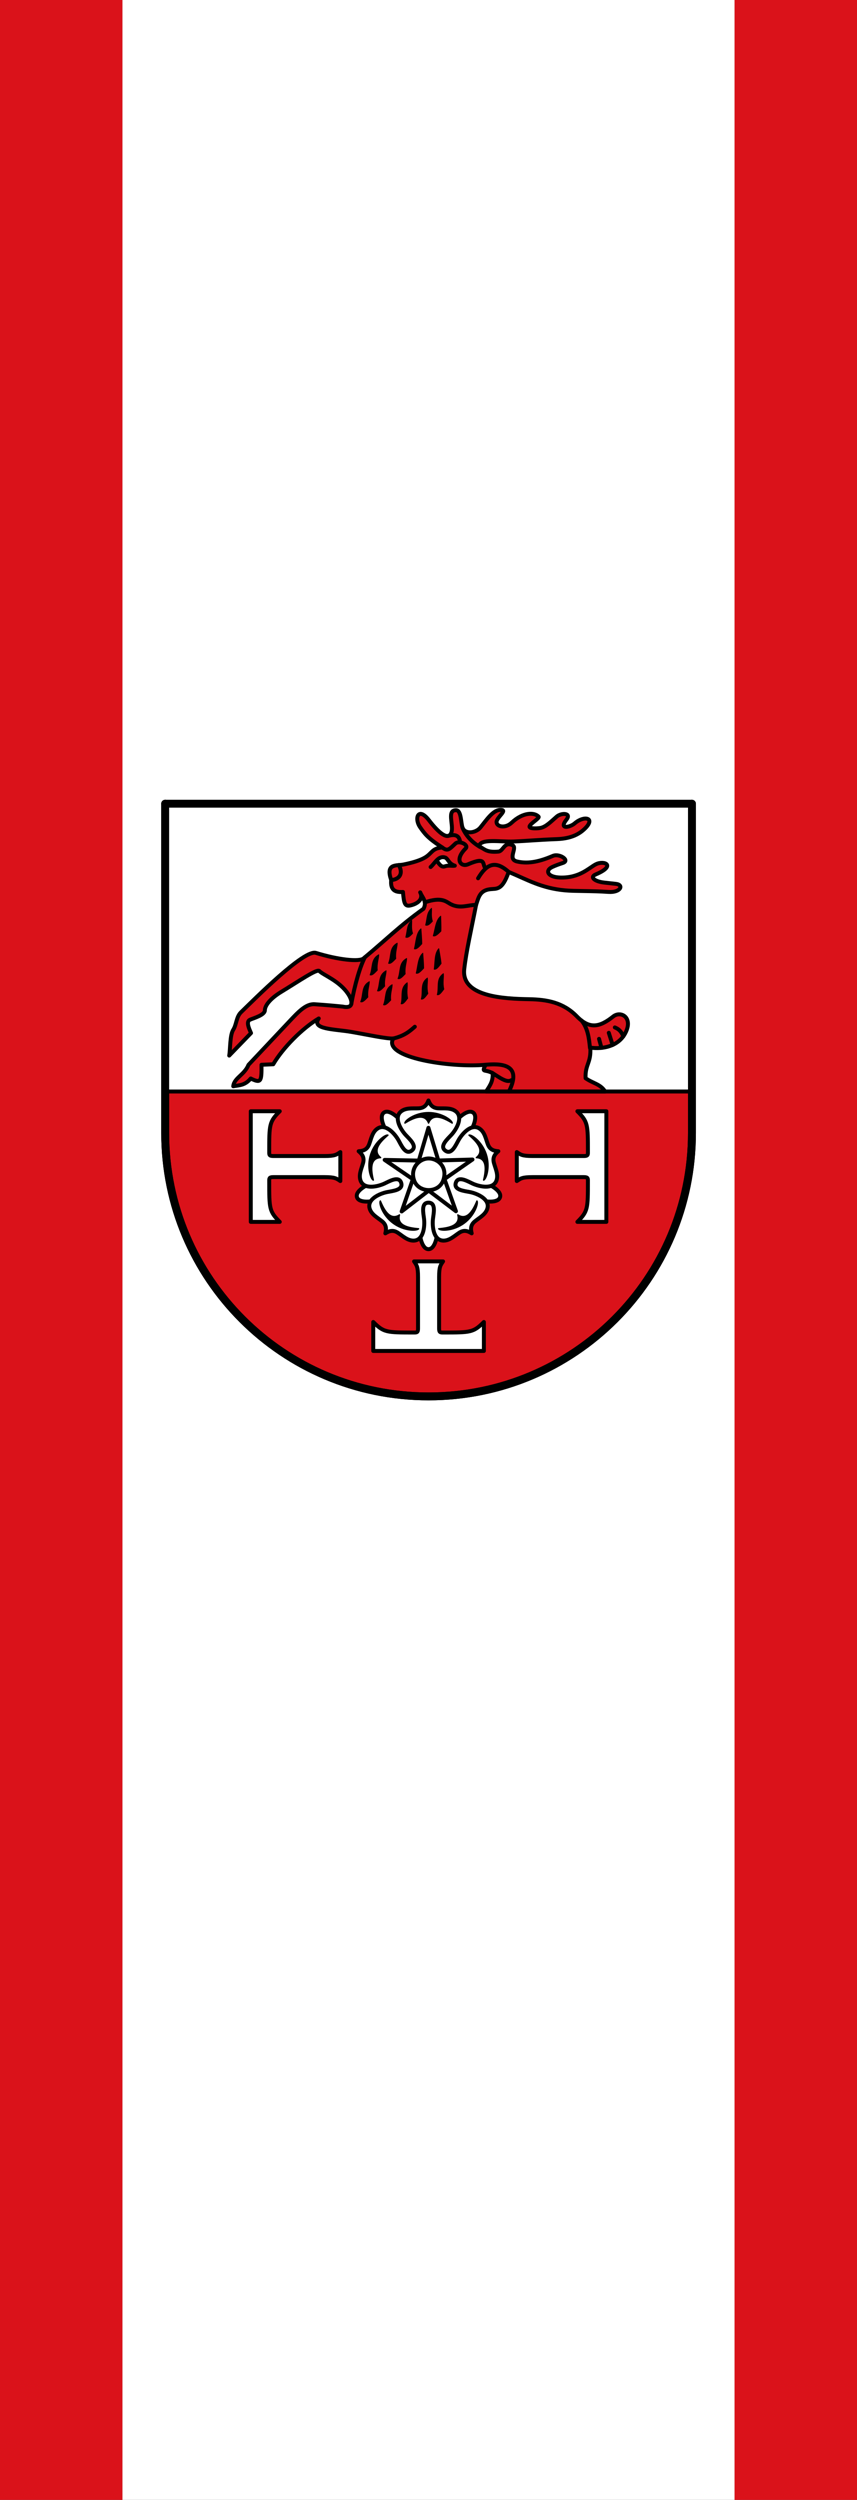 <?xml version="1.0" encoding="UTF-8" standalone="no"?>
<svg
   xmlns:dc="http://purl.org/dc/elements/1.1/"
   xmlns:cc="http://creativecommons.org/ns#"
   xmlns:rdf="http://www.w3.org/1999/02/22-rdf-syntax-ns#"
   xmlns:svg="http://www.w3.org/2000/svg"
   xmlns="http://www.w3.org/2000/svg"
   xmlns:sodipodi="http://sodipodi.sourceforge.net/DTD/sodipodi-0.dtd"
   xmlns:inkscape="http://www.inkscape.org/namespaces/inkscape"
   width="300"
   height="875"
   version="1.1"
   id="svg72"
   sodipodi:docname="DEU_Banner_Issum_COA.svg"
   inkscape:version="0.92.5 (0.92.5+68)">
  <rect width="100%" height="100%" fill="#333333" stroke="none"/>
  <sodipodi:namedview
     pagecolor="#ffffff"
     bordercolor="#666666"
     borderopacity="1"
     objecttolerance="10"
     gridtolerance="10"
     guidetolerance="10"
     inkscape:pageopacity="0"
     inkscape:pageshadow="2"
     inkscape:window-width="1535"
     inkscape:window-height="876"
     id="namedview74"
     showgrid="false"
     inkscape:zoom="1.0788571"
     inkscape:cx="150"
     inkscape:cy="437.5"
     inkscape:window-x="65"
     inkscape:window-y="24"
     inkscape:window-maximized="1"
     inkscape:current-layer="svg72" />
  <defs
     id="defs6">
    <clipPath
       id="clipPath4">
      <path
         d="m 89 79.19 v 120.48 c 0 53.12 35.43 103.47 95.91 122.46 57.719 -19.605 95.87 -69.34 95.87 -122.46 v -120.48 h -191.78 z"
         id="path2" />
    </clipPath>
  </defs>
  <g
     color="#000"
     id="g16">
    <path
       d="m 42.857 0 h 214.29 v 875 h -214.29"
       fill="#fff"
       stroke-width="1.038"
       id="path8" />
    <g
       fill="#da121a"
       stroke-width="0.679"
       id="g14">
      <path
         d="M 0,0 H 42.857 V 875 H 0"
         id="path10" />
      <path
         d="m 257.14 0 h 42.857 v 875 h -42.857"
         id="path12" />
    </g>
  </g>
  <g
     transform="matrix(0.461 0 0 0.461 56.21 279.7)"
     id="g70">
    <g
       stroke="#000"
       stroke-linejoin="round"
       stroke-linecap="round"
       id="g26">
      <path
         d="m 3.5 3.5 v 250 c 0 110.5 89.5 200 200 200 110.5 0 200 -89.5 200 -200 v -250"
         fill="#da121a"
         stroke-width="6"
         id="path18" />
      <g
         transform="matrix(0.629 0 0 0.629 272.64 149.87)"
         stroke-width="4.772"
         fill="#fff"
         fill-rule="evenodd"
         id="g24">
        <path
           d="m -78.81 224.43 c 4.635 -14.266 59.797 3.657 55.16 17.923 -4.635 14.266 -59.797 -3.657 -55.16 -17.923 z m -11.441 -37.37 c -12.135 -8.817 21.956 -55.74 34.09 -46.923 12.135 8.817 -21.956 55.74 -34.09 46.923 z m -39.496 0 c -12.135 8.817 -46.23 -38.11 -34.09 -46.923 12.135 -8.817 46.23 38.11 34.09 46.923 z m -11.441 37.37 c 4.635 14.266 -50.53 32.19 -55.16 17.923 -4.635 -14.266 50.53 -32.19 55.16 -17.923 z m 31.19 22.567 c 15 0 15 58 0 58 -15 0 -15 -58 0 -58 z"
           id="path20" />
        <path
           d="m -82.28 167 c 5.857 -6.414 14.805 -21.18 5.114 -28.458 -5.948 -4.468 -13.879 -3.188 -21.04 -3.542 -6.343 -0.313 -9.479 -3.712 -11.749 -9.458 -2.27 5.746 -5.406 9.145 -11.749 9.458 -7.161 0.353 -15.09 -0.927 -21.04 3.542 -9.691 7.28 -0.744 22.04 5.114 28.458 4.6 5.04 14.841 13.663 7.294 19.15 -7.546 5.483 -12.585 -6.922 -15.954 -12.854 -4.29 -7.553 -15.567 -20.624 -25.485 -13.658 -6.087 4.276 -7.321 12.215 -9.87 18.916 -2.258 5.936 -6.46 7.868 -12.626 8.252 4.764 3.935 7.03 7.967 5.365 14.1 -1.877 6.919 -5.545 14.07 -3.133 21.1 3.929 11.466 20.736 7.519 28.646 3.931 6.212 -2.819 17.58 -9.892 20.463 -1.021 2.882 8.871 -10.472 9.83 -17.15 11.201 -8.509 1.746 -24.425 8.431 -20.864 20.02 2.185 7.111 9.355 10.737 14.94 15.232 4.948 3.982 5.487 8.575 3.946 14.558 5.214 -3.315 9.749 -4.221 15.06 -0.746 6 3.923 11.665 9.621 19.1 9.502 12.12 -0.194 13.559 -17.397 12.59 -26.03 -0.761 -6.779 -3.976 -19.777 5.352 -19.777 9.328 0 6.113 12.997 5.352 19.777 -0.969 8.632 0.471 25.835 12.59 26.03 7.438 0.119 13.1 -5.579 19.1 -9.502 5.316 -3.475 9.851 -2.569 15.06 0.746 -1.541 -5.983 -1 -10.576 3.946 -14.558 5.585 -4.495 12.755 -8.121 14.94 -15.232 3.561 -11.586 -12.356 -18.272 -20.864 -20.02 -6.683 -1.371 -20.04 -2.33 -17.15 -11.201 2.882 -8.871 14.25 -1.798 20.463 1.021 7.91 3.589 24.716 7.536 28.646 -3.931 2.412 -7.04 -1.257 -14.185 -3.133 -21.1 -1.662 -6.13 0.601 -10.163 5.365 -14.1 -6.167 -0.383 -10.368 -2.315 -12.626 -8.252 -2.549 -6.701 -3.782 -14.64 -9.87 -18.916 -9.919 -6.967 -21.2 6.105 -25.485 13.658 -3.369 5.932 -8.408 18.336 -15.954 12.854 -7.546 -5.483 2.694 -14.11 7.294 -19.15 z"
           transform="matrix(-0.809 0.588 -0.588 -0.809 -73.01 452.12)"
           id="path22" />
      </g>
    </g>
    <g
       fill-rule="evenodd"
       id="g42">
      <path
         d="m 3.5 3.5 h 400 l 1.5 218.5 h -400"
         fill="#fff"
         id="path28" />
      <g
         transform="translate(417.2)"
         id="g40">
        <g
           stroke="#000"
           stroke-linejoin="round"
           id="g34">
          <path
             d="m -362.01 218.04 c 4.425 -0.865 8.85 -0.501 13.275 -5.916 7.683 3.799 8.339 2.533 8.169 -10.423 l 8.917 -0.361 c 7.257 -12.382 22 -27.325 34.556 -34.793 -5.952 8.38 11.837 7.998 24.752 10.219 12.586 2.164 26.36 5.23 31.851 5.02 -8.576 14.444 43.35 22.374 70.06 19.913 -3.18 6.505 -0.725 3.036 5.355 6.392 0.378 5.612 -1.476 8.775 -4.957 13.904 h 90.4 c -3.609 -5.76 -9.381 -6.167 -14.833 -10.08 -0.492 -10.467 4.332 -11.531 3.574 -23.23 9.406 1.404 21.31 -0.921 26.577 -10.978 6.199 -11.837 -3.349 -17.302 -9.216 -12.641 -10.302 8.185 -17.921 9.793 -27.572 -0.124 -10.331 -10.616 -22.748 -12.778 -36.25 -13.02 -19.07 -0.342 -51.55 -1.816 -49.27 -22.721 1.436 -13.157 5.304 -29.883 8.997 -48.842 1.943 -5.787 2.807 -10.998 10.661 -11.945 4.945 -0.596 9.149 1.22 14.09 -13.13 14.32 5.99 24.845 12.365 42.854 14.02 7.286 0.671 20.461 0.302 32.926 1.171 9.311 0.649 11.924 -5.435 5.617 -6.127 l -8.742 -0.959 c -7.709 -0.846 -11.225 -4.234 -6.576 -6.189 15.972 -6.717 6.46 -10.997 0 -7.659 -5.107 2.639 -12.221 10.483 -27.06 10 -9.608 -0.312 -11.528 -5.337 -5.978 -7.958 2.163 -1.021 4.895 -2.042 8.02 -3.064 5.933 -1.939 -2.506 -7.536 -7.484 -5.405 -9.171 3.926 -18.13 6.349 -27.17 4.26 -7.787 -1.799 0.643 -10.452 -3.523 -12.404 -6.284 -2.944 -6.863 4.524 -10.661 4.869 -9.695 0.88 -10.57 -2.292 -14.683 -3.873 0.432 -6.292 15.941 -3.364 26.25 -3.786 10.856 -0.444 17.885 -1.22 32.915 -1.805 10.786 -0.42 16.983 -3.754 21.471 -8.257 7.884 -7.912 -0.849 -9.944 -8.108 -3.662 -3.416 2.956 -12.278 4.914 -6.197 -2.87 4.077 -5.218 -3.908 -5.332 -7.404 -2.298 -4.587 3.981 -8.399 8.04 -12.765 8.68 -3.239 0.473 -7.855 0.393 -7.858 -1.028 -0.006 -2.185 7.99 -6.399 6.837 -7.652 -3.099 -3.365 -11.885 -3.469 -20.424 4.621 -4.67 4.425 -11.217 3.243 -11.461 -0.332 -0.248 -3.649 9.288 -9.598 2.781 -9.395 -5.611 0.176 -10.521 7.808 -15.08 13.394 -3.362 4.119 -11.482 5.451 -13.518 0.098 -1.308 -3.437 -0.845 -13.157 -4.876 -13.25 -7.312 -0.168 -1.689 11.438 -3.587 16.85 -2.334 6.655 -9.729 0.24 -17.04 -9.241 -8.192 -10.625 -11.446 -1.333 -6.66 5.424 3.447 4.866 5.667 8.125 16.85 15.318 -7.81 0.406 -7.803 4.333 -13.146 7.532 -4.02 2.405 -10.03 4.065 -16.406 5.357 -5.386 1.091 -13.793 -1.044 -9.315 11.795 -0.818 8.225 3.735 9.379 8.917 9.04 0.775 8.678 1.362 11.264 5.828 10.212 6.519 -1.535 9.686 -5.577 7.272 -9.913 1.509 3.884 5.415 6.808 2.553 12.44 -18.19 13.02 -28.649 23.658 -45.629 37.758 -3.182 2.642 -18.963 1.07 -36.13 -4.234 -8.985 -2.777 -46.586 35.08 -56.862 45.06 -3.674 3.568 -3.317 9.21 -5.905 13.327 -2.59 4.12 -2.153 14.269 -3.038 19.588 5.517 -5.699 11.03 -11.398 16.55 -17.1 -1.251 -2.951 -4.128 -8.713 -0.722 -10.15 3.375 -1.424 11.16 -3.576 11.233 -7.148 0.081 -3.948 4.657 -9.261 12.615 -14.09 13.01 -7.887 26.989 -17.592 28.743 -15.741 3.02 3.19 15.19 7.343 21.956 17.572 2.874 4.345 4.876 11.344 -4.085 9.464 -5.989 -0.602 -12.59 -1.203 -21.445 -1.805 -6.703 -0.456 -12.572 6.02 -19.403 13.275 l -30.811 32.74 c -3.143 7.718 -10.953 9.883 -11.568 16.277 z"
             fill="#da121a"
             stroke-linecap="round"
             stroke-width="3"
             id="path30" />
          <path
             d="m -226.45 92.03 c -3.762 3.215 -3.237 7.218 -4.609 12.866 1.736 0.644 3.258 -0.784 5.272 -2.927 -1.188 -3.876 -0.539 -7.11 -0.663 -9.939 z m 15.06 -9.191 c -3.762 3.215 -3.237 7.218 -4.609 12.866 1.736 0.644 3.258 -0.784 5.272 -2.927 -1.188 -3.876 -0.539 -7.11 -0.663 -9.939 z m -8.04 15.573 c -3.762 3.215 -3.747 9.643 -5.12 15.291 1.736 0.644 3.768 -1.678 5.782 -3.82 -0.024 -3.876 -0.49 -8.642 -0.663 -11.471 z m -32.07 19.693 c -6.31 3.328 -4.395 9.754 -6.682 15.398 1.72 0.687 3.539 -1.49 5.606 -3.582 -0.547 -5.111 1.179 -8.984 1.076 -11.816 z m 14.04 -8.808 c -6.31 3.328 -4.395 9.754 -6.682 15.398 1.72 0.687 3.539 -1.49 5.606 -3.582 -0.547 -5.111 1.179 -8.984 1.076 -11.816 z m 7.148 11.616 c -6.31 3.328 -4.395 9.754 -6.682 15.398 1.72 0.687 3.539 -1.49 5.606 -3.582 -0.547 -5.111 1.179 -8.984 1.076 -11.816 z m -15.573 9.318 c -6.31 3.328 -4.395 9.754 -6.682 15.398 1.72 0.687 3.539 -1.49 5.606 -3.582 -0.547 -5.111 1.179 -8.984 1.076 -11.816 z m -12.765 8.297 c -6.31 3.328 -4.395 9.754 -6.682 15.398 1.72 0.687 3.539 -1.49 5.606 -3.582 -0.547 -5.111 1.179 -8.984 1.076 -11.816 z m 17.36 2.298 c -6.31 3.328 -4.395 9.754 -6.682 15.398 1.72 0.687 3.539 -1.49 5.606 -3.582 -0.547 -5.111 1.179 -8.984 1.076 -11.816 z m 23.26 -23.905 c -3.762 3.215 -3.747 9.643 -5.12 15.291 1.736 0.644 3.768 -1.678 5.782 -3.82 -0.024 -3.876 -0.49 -8.642 -0.663 -11.471 z m -11.855 22.425 c -5.849 4.084 -3.153 10.223 -4.723 16.11 1.791 0.468 3.327 -1.917 5.119 -4.249 -1.175 -5 0.057 -9.06 -0.396 -11.858 z m 15.318 -3.574 c -5.849 4.084 -3.153 10.223 -4.723 16.11 1.791 0.468 3.327 -1.917 5.119 -4.249 -1.175 -5 0.057 -9.06 -0.396 -11.858 z m 10.143 -46.982 c -3.897 3.05 -4.161 9.472 -5.776 15.06 1.706 0.719 3.837 -1.513 5.942 -3.567 0.143 -3.874 -0.116 -8.655 -0.166 -11.489 z m 1.983 43.663 c -5.849 4.084 -3.153 10.223 -4.723 16.11 1.791 0.468 3.327 -1.917 5.119 -4.249 -1.175 -5 0.057 -9.06 -0.396 -11.858 z m -3.468 -18.978 c -3.423 3.573 -2.77 9.968 -3.574 15.724 1.791 0.468 3.583 -2.044 5.374 -4.376 -0.409 -3.855 -1.347 -8.55 -1.8 -11.348 z"
             stroke-width="0.5"
             id="path32" />
        </g>
        <path
           d="m -206.53 45.717 c 3.149 -2.674 6.297 0.007 9.446 4.085 -4.405 1.464 -7.761 0.57 -9.446 -4.085 z"
           fill="#fff"
           id="path36" />
        <path
           d="m -198.36 27.797 c 4.45 -1.093 8.01 -0.624 8.632 4.977 m 16.03 3.986 c -7.19 -3.582 -12.31 -10.05 -14.21 -15.08 m 103.66 160.36 l 1.834 6.833 m 5.569 -11.429 l 2.926 9.195 m 1.669 -13.28 c 2.394 1 4.703 2.426 6.426 6.785 m -25.318 8.788 c -0.723 -7.66 -1.723 -15.182 -6.458 -20.836 m -53.28 45.34 c -3.348 2.074 -8.258 -1.581 -14.552 -5.617 m -4.993 -6.127 c 10.5 -0.841 28.574 -1.347 17.757 20.297 m -71.48 -49.15 c -3.906 3.418 -7.784 6.845 -16.339 8.935 m 28.338 -130.2 c 3.487 -3.069 5.9 -9 11.233 -7.148 2.218 1.189 2.516 4.641 7.148 6.127 -2.224 0.352 -4.765 -0.511 -7.659 0.511 -2.436 0.86 -4.221 -1.531 -6.127 -4.595 m 37.27 6.205 c -3.184 -2.705 1.311 -9.531 -13.53 -3.142 -5.076 2.185 -10.523 -3.226 -1.787 -11.999 2.797 -2.808 -4.855 -6.389 -7.659 -3.829 -4.406 4.02 -5.783 6.396 -9.957 3.064 m 50.34 18.505 c -10.361 -9.288 -16.893 -5.74 -23.23 4.851 m -40.453 18.268 c 12.808 -4.319 16.02 -0.6 19.475 1.266 7.301 3.937 13.422 0.552 19.464 0.686 m -58.64 -30.27 c 3.986 7.649 -0.838 11.07 -5.823 11.38 m -19.968 58.63 c -3.526 6.609 -7.776 20.831 -10.282 35.26"
           fill="none"
           stroke="#000"
           stroke-linejoin="round"
           stroke-linecap="round"
           stroke-width="3"
           id="path38" />
      </g>
    </g>
    <g
       stroke="#000"
       id="g68">
      <g
         stroke-linejoin="round"
         stroke-linecap="round"
         id="g64">
        <path
           d="m 3.5 3.5 v 250 c 0 110.5 89.5 200 200 200 110.5 0 200 -89.5 200 -200 v -250"
           fill="none"
           stroke-width="6"
           id="path44" />
        <g
           fill-rule="evenodd"
           id="g62">
          <g
             stroke-width="3"
             id="g58">
            <g
               fill="#fff"
               id="g54">
              <path
                 d="m 245.5 419 v -22 c -8 8 -10 8 -31 8 -2 0 -3 0 -3 -3 v -39 c 0 -8 1 -9 3 -12 h -22 c 2 3 3 4 3 12 v 39 c 0 3 -1 3 -3 3 -21 0 -23 0 -31 -8 v 22 z"
                 id="path46" />
              <g
                 transform="translate(413.5)"
                 id="g52">
                <path
                   d="m -75 237 h -22 c 8 8 8 10 8 31 0 2 0 3 -3 3 h -39 c -8 0 -9 -1 -12 -3 v 22 c 3 -2 4 -3 12 -3 h 39 c 3 0 3 1 3 3 0 21 0 23 -8 31 h 22 z"
                   id="path48" />
                <path
                   d="m -345 237 h 22 c -8 8 -8 10 -8 31 0 2 0 3 3 3 h 39 c 8 0 9 -1 12 -3 v 22 c -3 -2 -4 -3 -12 -3 h -39 c -3 0 -3 1 -3 3 0 21 0 23 8 31 h -22 z"
                   id="path50" />
              </g>
            </g>
            <path
               d="m 203.58 272.85 c -7.415 0.014 -14.429 7.7 -10.927 16.96 3.502 9.26 18.343 9.58 21.939 -0.228 3.596 -9.808 -3.597 -16.746 -11.01 -16.732 m -0.184 -23.285 l -7.31 24.883 l -25.929 -0.509 l 21.406 14.642 l -8.497 24.503 l 20.54 -15.834 l 20.678 15.653 l -8.712 -24.428 l 21.277 -14.829 l -25.924 0.737 l -7.528 -24.818"
               fill="none"
               id="path56" />
          </g>
          <path
             d="m 195.94 326.21 c -0.967 1.701 -10.868 1.993 -19.224 -4.079 -8.356 -6.071 -11.138 -15.577 -9.819 -17.02 2.109 4.808 6.643 15.63 14.522 10.551 -2.396 9.06 9.298 10.03 14.522 10.551 z m 15.244 0 c 0.967 1.701 10.868 1.993 19.224 -4.079 8.356 -6.071 11.138 -15.577 9.819 -17.02 -2.109 4.808 -6.643 15.63 -14.522 10.551 2.396 9.06 -9.298 10.03 -14.522 10.551 z m -49.606 -36.933 c -1.916 -0.395 -5.253 -9.72 -2.062 -19.544 3.192 -9.823 11.373 -15.406 13.155 -14.599 -3.921 3.491 -12.812 11.148 -5.547 17.07 -9.359 0.522 -6.667 11.942 -5.547 17.07 z m 83.71 0 c 1.916 -0.395 5.253 -9.72 2.062 -19.544 -3.192 -9.823 -11.373 -15.406 -13.155 -14.599 3.921 3.491 12.812 11.148 5.547 17.07 9.359 0.522 6.667 11.942 5.547 17.07 z m -23.831 -43.27 c 0.217 -1.945 -7.621 -8 -17.95 -8 -10.329 0 -18.17 6.06 -17.95 8 4.532 -2.65 14.562 -8.74 17.95 0 3.388 -8.74 13.418 -2.65 17.95 0 z"
             id="path60" />
        </g>
      </g>
      <path
         d="m 5 222 h 398.5"
         fill="none"
         fill-rule="evenodd"
         stroke-width="3"
         id="path66" />
    </g>
  </g>
  <path
     style="fill:none;fill-rule:evenodd;stroke:#000000;stroke-width:2.76;stroke-linecap:round;stroke-linejoin:round;stroke-opacity:1;stroke-miterlimit:4;stroke-dasharray:none"
     d="m 57.823,281.312 h 184.352"
     id="path78"
     inkscape:connector-curvature="0" />
</svg>
